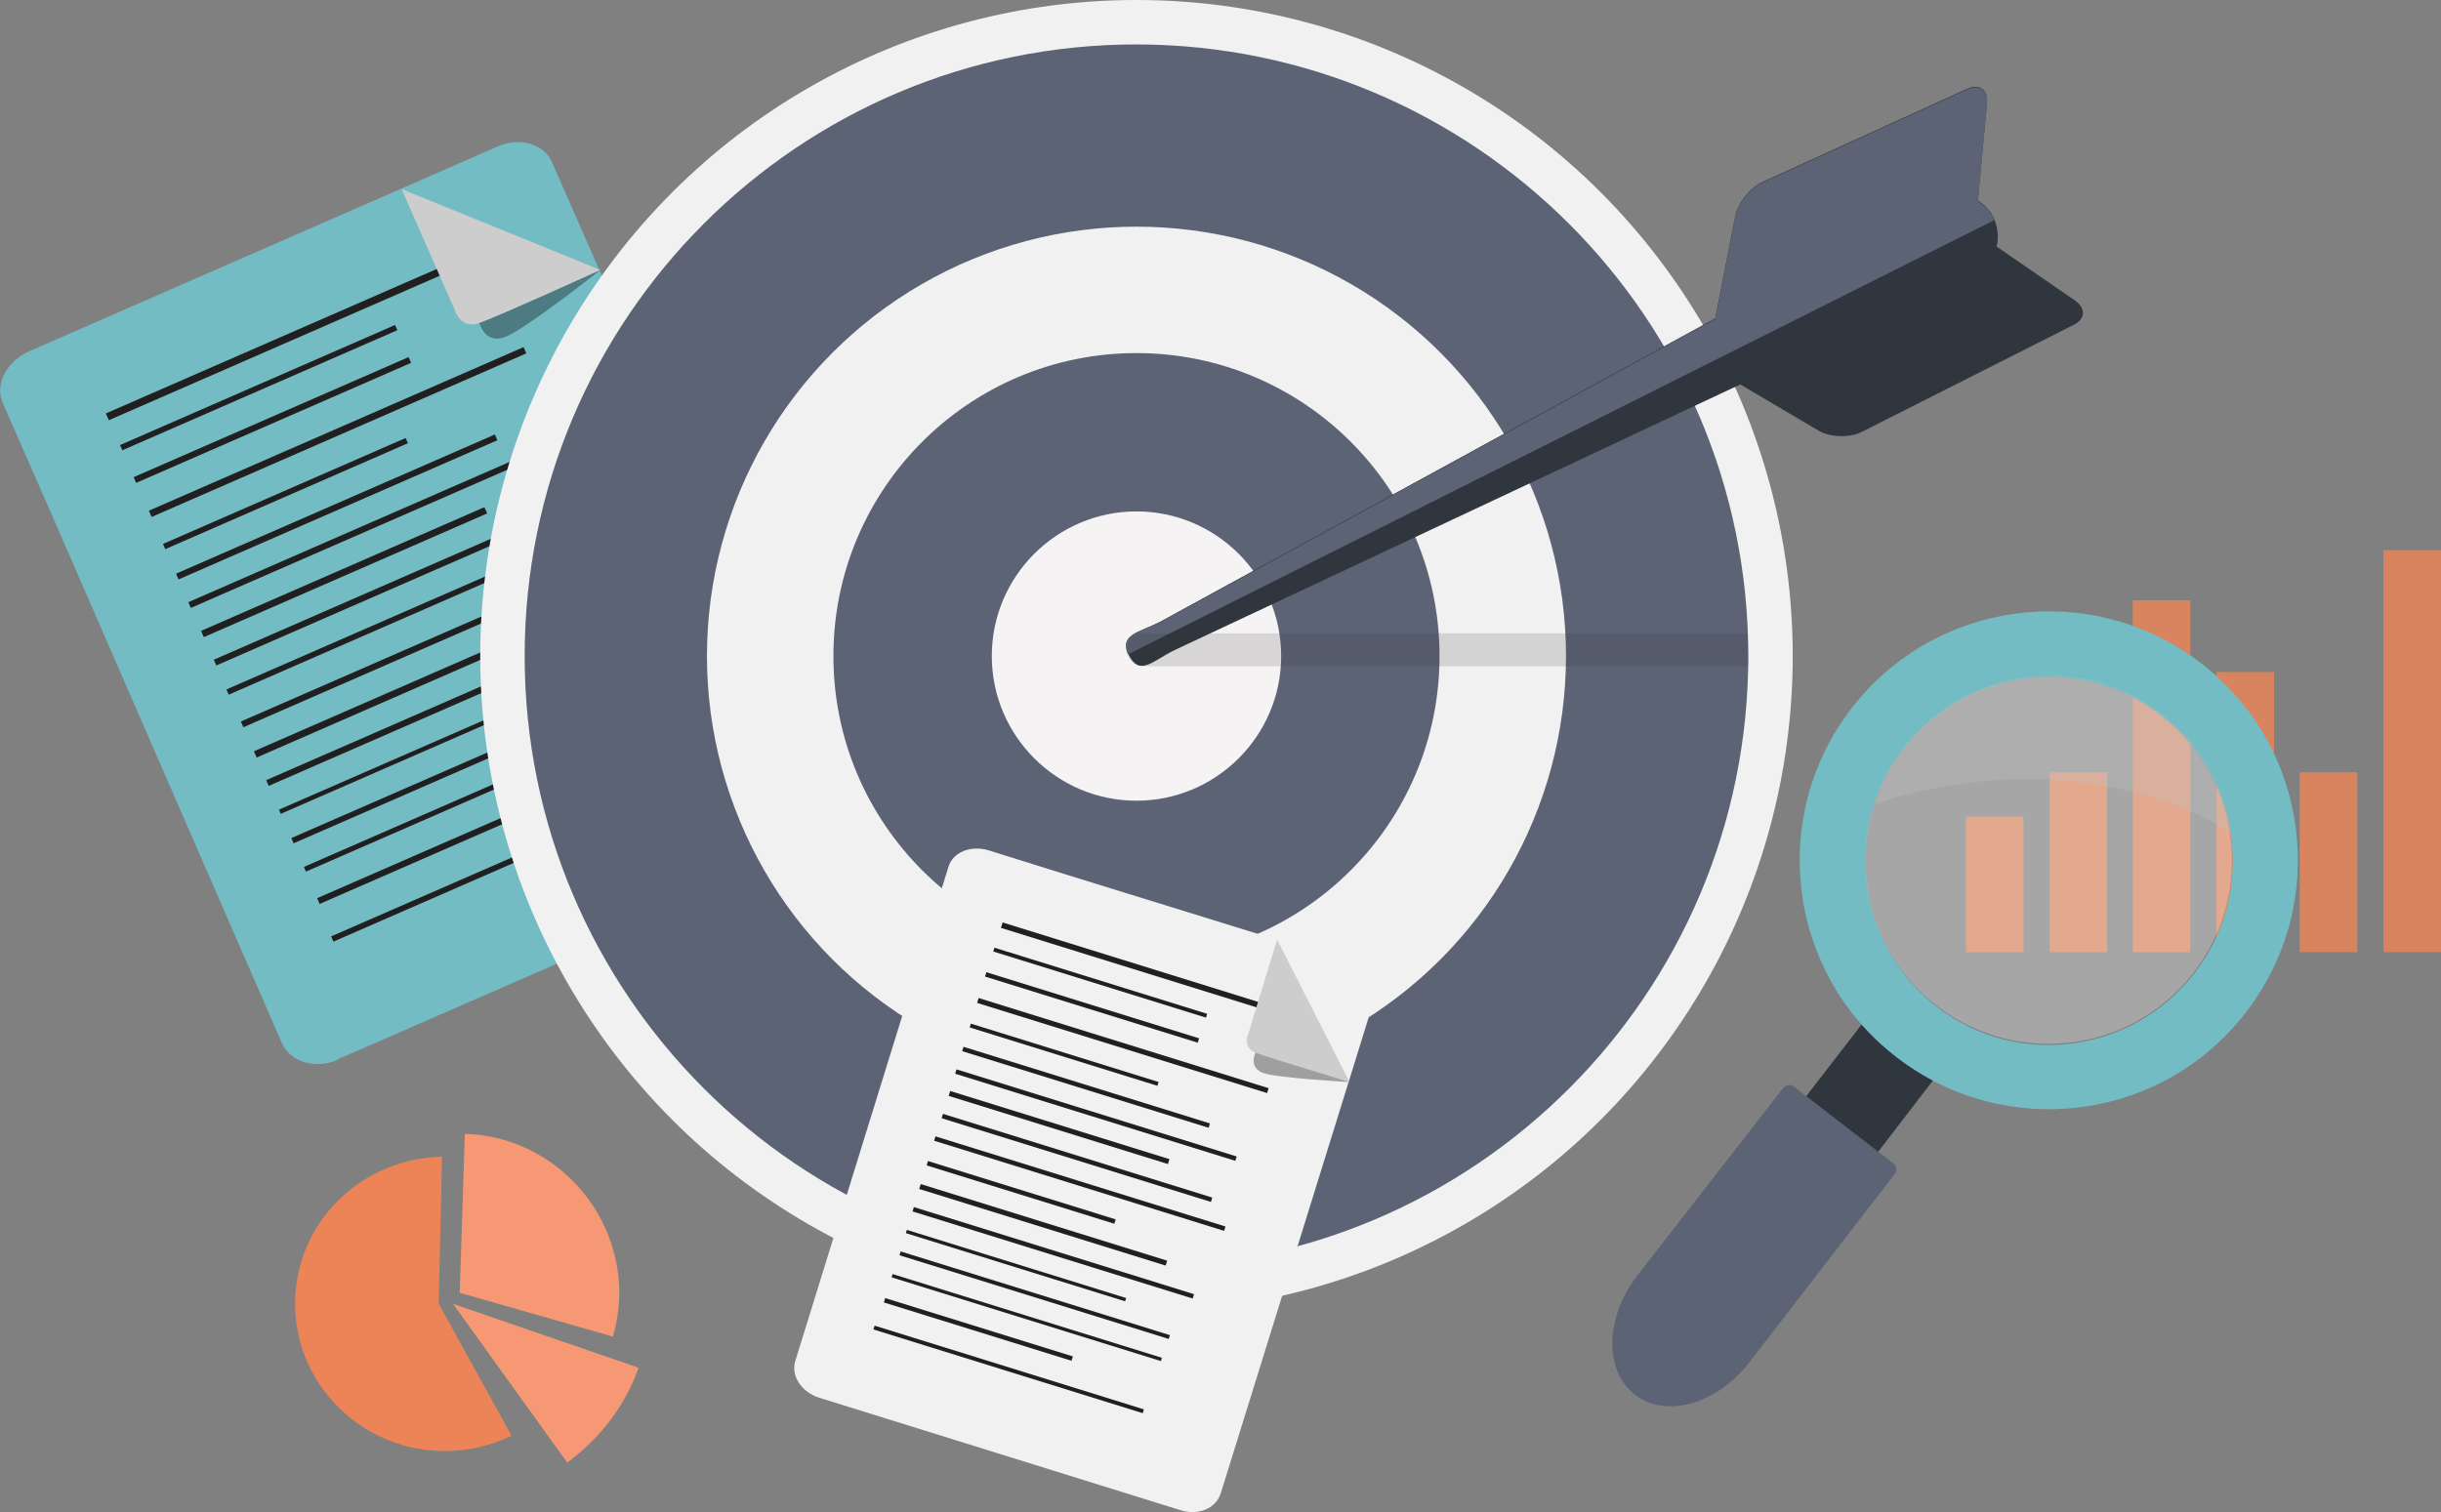 <?xml version="1.0" encoding="utf-8"?>
<!-- Generator: Adobe Illustrator 26.3.1, SVG Export Plug-In . SVG Version: 6.00 Build 0)  -->
<svg version="1.1" id="Layer_1" xmlns="http://www.w3.org/2000/svg" xmlns:xlink="http://www.w3.org/1999/xlink" x="0px" y="0px"
	 viewBox="0 0 428.5 265.5" style="enable-background:new 0 0 428.5 265.5;" xml:space="preserve">
<rect x="0" y="0" width="428.5" height="265.5" fill="#808080" stroke="none"/>
<style type="text/css">
	.st0{opacity:0.8;fill:#EC8457;enable-background:new    ;}
	.st1{fill:#73BCC4;}
	.st2{fill:#211F1F;}
	.st3{opacity:0.34;enable-background:new    ;}
	.st4{fill:#CDCDCE;}
	.st5{fill:#F1F1F1;}
	.st6{fill:#5B6375;}
	.st7{fill:#F5F3F4;}
	.st8{fill:#2F363E;}
	.st9{opacity:0.16;fill:#3D3835;enable-background:new    ;}
	.st10{opacity:0.3;fill:#FFFFFF;enable-background:new    ;}
	.st11{opacity:0.3;fill:#C0C0C0;enable-background:new    ;}
	.st12{fill:#EC8457;}
	.st13{fill:#F69874;}
</style>
<g>
	<g>
		<rect x="345.1" y="143.4" class="st0" width="10.1" height="23.8"/>
		<rect x="359.8" y="135.6" class="st0" width="10.1" height="31.6"/>
		<rect x="403.7" y="135.6" class="st0" width="10.1" height="31.6"/>
		<rect x="374.4" y="105.4" class="st0" width="10.1" height="61.8"/>
		<rect x="389.1" y="118" class="st0" width="10.1" height="49.3"/>
		<rect x="418.4" y="96.6" class="st0" width="10.1" height="70.6"/>
	</g>
	<path class="st1" d="M87.4,25.7l-16.9,7.4L22,54.3L5.1,61.7c-3.9,1.7-6.1,5.8-4.6,9.1l8.2,18.7l40.8,93.7c1.5,3.3,5.9,4.6,9.8,2.9
		V186l82.3-35.9l0,0c3.7-1.6,5.7-5.3,4.7-8.5c-0.1-0.2-0.1-0.4-0.2-0.6l-40.9-93.6L97,28.7C95.7,25.3,91.3,24,87.4,25.7z"/>
	
		<rect x="15.7" y="57.4" transform="matrix(0.916 -0.4 0.4 0.916 -18.76 26.297)" class="st2" width="75.8" height="1.3"/>
	<rect x="19.1" y="67.6" transform="matrix(0.916 -0.4 0.4 0.916 -23.464 23.867)" class="st2" width="52.7" height="1"/>
	
		<rect x="21.5" y="73.2" transform="matrix(0.916 -0.4 0.4 0.916 -25.516 25.333)" class="st2" width="52.7" height="1.1"/>
	
		<rect x="23.4" y="75.3" transform="matrix(0.916 -0.4 0.4 0.916 -25.419 30.061)" class="st2" width="71.8" height="1.2"/>
	<rect x="26.9" y="86.2" transform="matrix(0.916 -0.4 0.4 0.916 -30.507 27.31)" class="st2" width="46.5" height="1"/>
	
		<rect x="28.6" y="88.5" transform="matrix(0.916 -0.4 0.4 0.916 -30.696 31.108)" class="st2" width="61.1" height="1.1"/>
	
		<rect x="30.4" y="91.8" transform="matrix(0.916 -0.4 0.4 0.916 -31.505 33.809)" class="st2" width="69.5" height="1.1"/>
	
		<rect x="33.3" y="99.9" transform="matrix(0.916 -0.4 0.4 0.916 -35.166 32.588)" class="st2" width="54.3" height="1.2"/>
	
		<rect x="35" y="102.5" transform="matrix(0.916 -0.4 0.4 0.916 -35.531 35.955)" class="st2" width="66.7" height="1.1"/>
	<rect x="37" y="106.7" transform="matrix(0.916 -0.4 0.4 0.916 -36.82 38.124)" class="st2" width="71.8" height="1"/>
	
		<rect x="40.6" y="117.4" transform="matrix(0.916 -0.4 0.4 0.916 -41.867 35.394)" class="st2" width="46.5" height="1.1"/>
	
		<rect x="54" y="148.4" transform="matrix(0.916 -0.4 0.4 0.916 -53.157 43.385)" class="st2" width="46.5" height="1.1"/>
	
		<rect x="42.3" y="119.7" transform="matrix(0.916 -0.4 0.4 0.916 -42.057 39.193)" class="st2" width="61.1" height="1.2"/>
	
		<rect x="44.1" y="123.1" transform="matrix(0.916 -0.4 0.4 0.916 -42.906 41.872)" class="st2" width="69.5" height="1.1"/>
	
		<rect x="46.9" y="131.3" transform="matrix(0.916 -0.4 0.4 0.916 -46.51 40.66)" class="st2" width="54.3" height="0.8"/>
	<rect x="48.6" y="133.8" transform="matrix(0.916 -0.4 0.4 0.916 -46.892 44.039)" class="st2" width="66.7" height="1"/>
	
		<rect x="55.6" y="151.1" transform="matrix(0.916 -0.4 0.4 0.916 -53.242 48.259)" class="st2" width="66.7" height="1"/>
	
		<rect x="50.8" y="138.9" transform="matrix(0.916 -0.4 0.4 0.916 -48.748 45.313)" class="st2" width="66.7" height="0.9"/>
	<path class="st3" d="M71.1,34.5l13.2,22.6c0,0,1,3.3,4.3,2.1c3.4-1.2,16.8-11.8,16.8-11.8L71.1,34.5z"/>
	<path class="st4" d="M70.5,33.2l9.4,21.4c0,0,1,3.3,4.3,2.1c3.4-1.2,21.2-9.3,21.2-9.3L70.5,33.2z"/>
	<ellipse class="st5" cx="199.5" cy="115.2" rx="115.2" ry="115.2"/>
	<path class="st6" d="M306.9,115.2c0,59.3-48.1,107.4-107.4,107.4S92.1,174.5,92.1,115.2S140.2,7.8,199.5,7.8
		C258.8,7.9,306.9,55.9,306.9,115.2z"/>
	<ellipse class="st5" cx="199.5" cy="115.2" rx="75.4" ry="75.4"/>
	<ellipse class="st6" cx="199.5" cy="115.2" rx="53.2" ry="53.2"/>
	<path class="st7" d="M224.9,115.2c0,14-11.4,25.4-25.4,25.4s-25.4-11.4-25.4-25.4s11.4-25.4,25.4-25.4
		C213.5,89.8,224.9,101.2,224.9,115.2z"/>
	<path class="st8" d="M364.3,52.8l-13.8-9.5c0.4-1.7,0.2-3.5-0.6-5.2c-0.6-1.2-1.6-2.2-2.7-2.9l1.6-17.1c0.2-2.3-1.3-3.5-3.5-2.5
		l-36,16.4c-2.1,1-4.3,3.7-4.7,6l-3.5,17.9l-97.5,53.3c-3.7,1.9-7.3,2.2-5.4,5.9c1.9,3.7,4.2,0.9,7.9-0.9l99.4-46.7l13.7,8.1
		c2,1.2,5.4,1.3,7.5,0.3l37.2-18.8C366.1,56.1,366.2,54.2,364.3,52.8z"/>
	<path class="st6" d="M349.9,38.2c-0.6-1.2-1.6-2.2-2.7-2.9l1.6-17.1c0.2-2.3-1.3-3.5-3.5-2.5l-36,16.4c-2.1,1-4.3,3.7-4.7,6
		L301.1,56l-97.5,53.3c-3.6,1.8-7.1,2.2-5.6,5.6l152-76.2C350,38.5,350,38.4,349.9,38.2z"/>
	<path class="st9" d="M306.9,116.1c0,0.3,0,0.5,0,0.9H200.7c-1.5,0-2.9-1.2-2.9-2.8v-0.3c0-1.5,1.4-2.7,2.9-2.7h106.1
		C306.8,112.8,306.9,114.5,306.9,116.1z"/>
	<g>
		<path class="st5" d="M237.2,169.1l-13.1-4.1l-37.5-11.6l-13.1-4.1c-3.1-0.9-6.2,0.3-7,2.9l-4.5,14.5L139.6,239
			c-0.8,2.6,1.1,5.4,4.1,6.4l0,0l63.6,19.8l0,0c2.9,0.9,5.8-0.2,6.8-2.5c0.1-0.2,0.1-0.3,0.2-0.5l22.5-72.4l4.5-14.5
			C242.1,172.8,240.3,170,237.2,169.1z"/>
		
			<rect x="202.1" y="142.7" transform="matrix(0.297 -0.955 0.955 0.297 -20.594 313.555)" class="st2" width="1" height="56.2"/>
		
			<rect x="192.7" y="153" transform="matrix(0.297 -0.955 0.955 0.297 -28.982 305.666)" class="st2" width="0.7" height="39.1"/>
		
			<rect x="191.3" y="157.3" transform="matrix(0.297 -0.955 0.955 0.297 -34.121 307.451)" class="st2" width="0.8" height="39.1"/>
		
			<rect x="196.6" y="156.9" transform="matrix(0.297 -0.955 0.955 0.297 -36.705 317.259)" class="st2" width="0.9" height="53.3"/>
		
			<rect x="186.4" y="168" transform="matrix(0.297 -0.955 0.955 0.297 -45.579 308.529)" class="st2" width="0.7" height="34.5"/>
		
			<rect x="190.2" y="168.2" transform="matrix(0.297 -0.955 0.955 0.297 -48.219 316.261)" class="st2" width="0.8" height="45.3"/>
		
			<rect x="191.9" y="170" transform="matrix(0.297 -0.955 0.955 0.297 -51.671 321.316)" class="st2" width="0.8" height="51.5"/>
		
			<rect x="185.4" y="177.8" transform="matrix(0.297 -0.955 0.955 0.297 -58.33 316.681)" class="st2" width="0.9" height="40.3"/>
		
			<rect x="188.6" y="178.5" transform="matrix(0.297 -0.955 0.955 0.297 -61.185 323.449)" class="st2" width="0.8" height="49.5"/>
		
			<rect x="189.1" y="181.1" transform="matrix(0.297 -0.955 0.955 0.297 -65.132 327.106)" class="st2" width="0.8" height="53.3"/>
		
			<rect x="178.8" y="192.1" transform="matrix(0.297 -0.955 0.955 0.297 -73.894 318.337)" class="st2" width="0.8" height="34.5"/>
		
			<rect x="171.3" y="216.1" transform="matrix(0.297 -0.955 0.955 0.297 -102.102 328.107)" class="st2" width="0.8" height="34.5"/>
		
			<rect x="182.7" y="192.4" transform="matrix(0.297 -0.955 0.955 0.297 -76.646 326.109)" class="st2" width="0.9" height="45.3"/>
		
			<rect x="184.4" y="194.2" transform="matrix(0.297 -0.955 0.955 0.297 -80.042 331.144)" class="st2" width="0.8" height="51.5"/>
		
			<rect x="178" y="202" transform="matrix(0.297 -0.955 0.955 0.297 -86.758 326.529)" class="st2" width="0.6" height="40.3"/>
		
			<rect x="181.2" y="202.7" transform="matrix(0.297 -0.955 0.955 0.297 -89.5 333.257)" class="st2" width="0.7" height="49.5"/>
		
			<rect x="176.7" y="215.7" transform="matrix(0.297 -0.955 0.955 0.297 -105.151 338.13)" class="st2" width="0.7" height="49.5"/>
		
			<rect x="179.9" y="206.5" transform="matrix(0.297 -0.955 0.955 0.297 -94.125 334.768)" class="st2" width="0.6" height="49.5"/>
		<path class="st3" d="M223.9,166l-3.6,19.1c0,0-1.1,2.3,1.4,3.3c2.5,0.9,15.1,1.6,15.1,1.6L223.9,166z"/>
		<path class="st4" d="M224.2,165l-5.1,16.6c0,0-1.1,2.3,1.4,3.3c2.5,0.9,16.4,5.1,16.4,5.1L224.2,165z"/>
	</g>
	<path class="st8" d="M315.9,194c-2.3,2.9-1.3,7.5,2.2,10.2l0,0c3.5,2.7,8.2,2.5,10.4-0.4l14.9-19.4c2-1.5-11.7-11.2-12.6-9.7
		L315.9,194z"/>
	<path class="st6" d="M312.9,191.2L312.9,191.2c0.6-0.7,1.4-0.9,2-0.4l17.5,13.5c0.6,0.5,0.7,1.4,0.1,2l-3.1,4l0,0l-22.3,28.9
		c-5.7,7.4-14.7,9.9-20.1,5.7c-5.4-4.2-5.3-13.5,0.4-20.9L312.9,191.2L312.9,191.2z"/>
	<path class="st1" d="M325,124.4c-14.7,19.1-11.2,46.6,8,61.3c19.1,14.7,46.6,11.2,61.3-8c14.7-19.1,11.2-46.6-8-61.3
		C367.2,101.7,339.7,105.3,325,124.4z M328.9,141.5c1.1-3.5,2.8-6.9,5.2-10c10.9-14.1,31.1-16.8,45.2-5.9c6.9,5.3,11.1,12.9,12.3,21
		c1.2,8.3-0.8,17.1-6.4,24.3c-10.9,14.1-31.1,16.8-45.2,5.9C329,168.2,325,154,328.9,141.5z"/>
	<ellipse class="st10" cx="359.6" cy="151.1" rx="32.2" ry="32.2"/>
	<path class="st11" d="M334.3,131.3c-2.4,3.1-4,6.4-5.1,9.8l0,0c37.8-12,61.9,4.8,62.5,5.2c-1.2-8-5.3-15.6-12.3-21
		C365.4,114.5,345.1,117.2,334.3,131.3z"/>
	<g>
		<path class="st12" d="M77.6,203.1c-14.3,0.3-25.8,11.7-25.8,25.8c0,14.3,11.8,25.9,26.3,25.9c4.2,0,8.2-1,11.7-2.7L77,228.9
			L77.6,203.1z"/>
	</g>
	<g>
		<path class="st13" d="M81.6,199.1L80.7,227l26.9,7.7c0.8-2.8,1.2-5.8,1.1-8.8C108,211.2,96.1,199.5,81.6,199.1z"/>
	</g>
	<g>
		<polyline class="st13" points="99.5,256.7 79.6,229 112.1,240.2 		"/>
		<path class="st13" d="M112.1,240.2L79.6,229l20,27.8C105.3,252.6,109.7,246.9,112.1,240.2z"/>
	</g>
</g>
</svg>
